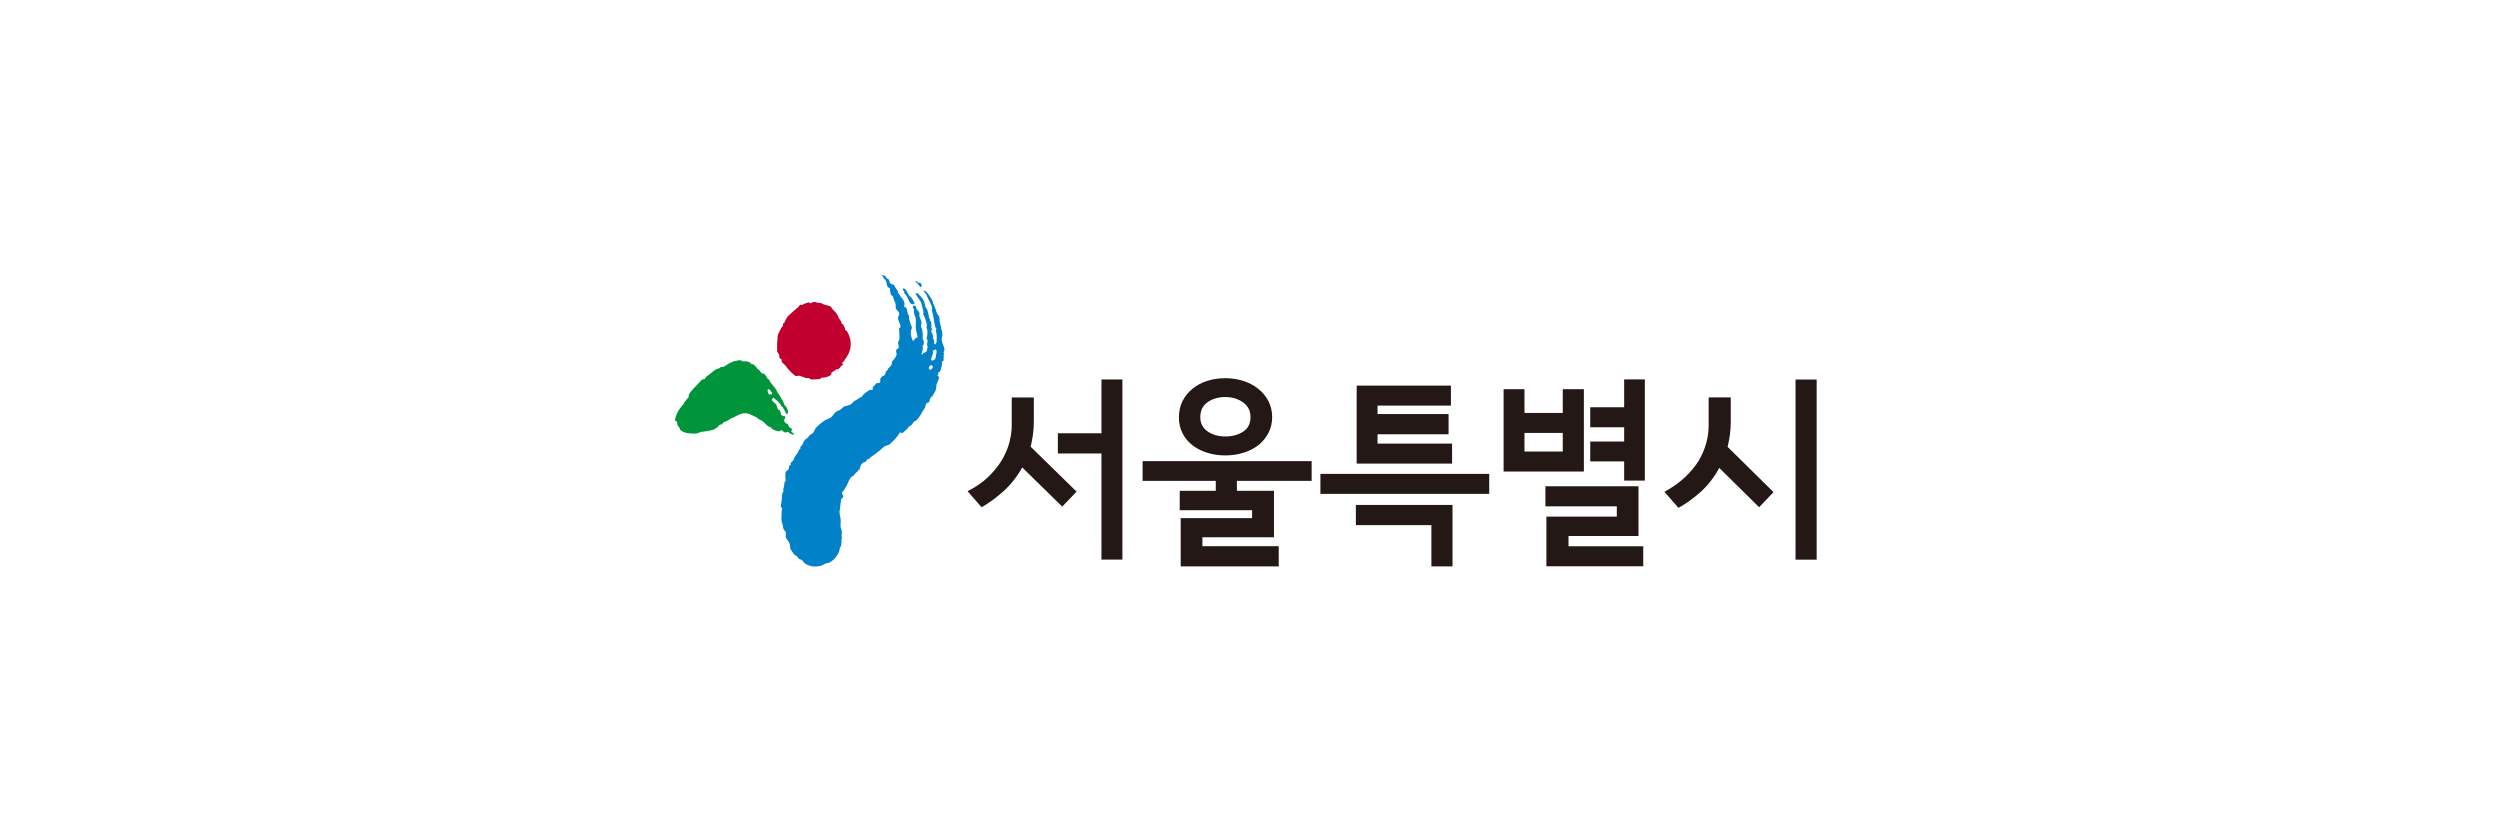 <svg width="300" height="100" viewBox="0 0 300 100" fill="none" xmlns="http://www.w3.org/2000/svg">
<rect width="300" height="100" fill="white"/>
<g clip-path="url(#clip0_2407_9162)">
<path d="M100.403 37.671C100.47 37.775 100.559 37.864 100.566 37.968C100.662 38.273 100.944 38.459 100.981 38.764C100.996 38.868 101.129 38.913 101.196 38.957C101.27 39.054 101.218 39.166 101.366 39.307C101.433 39.352 101.381 39.463 101.396 39.567C101.463 39.612 101.537 39.656 101.604 39.701C102.234 40.69 102.293 41.836 101.567 42.899C101.448 43.018 101.337 43.182 101.292 43.345C101.233 43.405 101.107 43.464 101.048 43.524C101.063 43.628 101.129 43.672 101.203 43.769C100.885 43.851 100.848 44.119 100.611 44.297C100.544 44.297 100.418 44.312 100.351 44.32C100.173 44.498 99.988 44.565 99.803 44.684C99.743 44.743 99.758 44.9 99.766 44.952C99.462 45.19 99.025 45.339 98.565 45.324C98.506 45.324 98.454 45.495 98.394 45.495C98.068 45.524 97.683 45.51 97.357 45.539C97.224 45.502 97.149 45.405 97.009 45.361C96.883 45.376 96.749 45.383 96.616 45.346C96.408 45.205 96.141 45.182 95.934 45.093C95.8 45.056 95.556 45.182 95.415 45.093C94.978 44.714 94.548 44.334 94.311 43.94C94.155 43.695 93.881 43.613 93.792 43.36C93.777 43.256 93.829 43.092 93.696 43.055C93.429 42.973 93.54 42.81 93.525 42.654C93.444 42.505 93.429 42.401 93.288 42.26C93.207 42.111 93.31 41.888 93.229 41.687C93.229 41.635 93.281 41.575 93.273 41.523C93.177 41.218 93.332 40.891 93.303 40.631C93.288 40.474 93.325 40.259 93.377 40.103C93.54 39.775 93.688 39.389 93.977 39.047C93.977 38.995 93.963 38.89 93.955 38.838C94.014 38.779 94.081 38.771 94.133 38.712C94.237 38.444 94.341 38.221 94.511 37.998C94.741 37.715 95.104 37.47 95.4 37.18C95.578 37.009 95.823 36.875 95.986 36.6C96.045 36.54 96.253 36.629 96.312 36.57C96.49 36.399 96.749 36.421 96.934 36.302C97.12 36.183 97.083 36.444 97.268 36.377C97.394 36.362 97.453 36.31 97.579 36.243C97.764 36.176 97.98 36.31 98.18 36.339C98.372 36.325 98.572 36.354 98.78 36.495C99.061 36.681 99.706 36.614 99.81 36.979C99.966 37.224 100.247 37.41 100.403 37.656V37.671Z" fill="#C2002F"/>
<path d="M111.313 41.776C111.313 41.612 111.313 41.516 111.246 41.345C111.231 41.181 111.357 41.002 111.298 40.779C111.261 40.72 111.179 40.653 111.187 40.601C111.298 40.259 111.305 39.947 111.276 39.582C111.246 39.471 111.209 39.411 111.172 39.352C111.179 39.299 111.201 39.203 111.216 39.099C111.224 38.786 111.127 38.556 111.031 38.273C111.001 38.161 110.92 38.095 110.905 37.931C110.868 37.871 110.786 37.797 110.794 37.745C110.875 37.291 110.66 36.934 110.594 36.503C110.49 36.012 110.03 35.7 109.882 35.201C109.89 35.149 110.045 35.172 110.09 35.179C110.453 35.521 110.861 35.923 110.957 36.414C111.024 36.585 110.994 36.733 111.068 36.852C111.379 37.232 111.431 37.715 111.49 38.199C111.483 38.251 111.579 38.221 111.616 38.281C111.609 38.333 111.587 38.429 111.624 38.489C111.861 38.749 111.713 39.032 111.765 39.299C111.794 39.411 111.824 39.471 111.861 39.53C111.854 39.582 111.735 39.716 111.72 39.761C111.913 40.013 111.994 40.341 111.943 40.646C112.165 40.75 112.061 41.04 112.113 41.255C112.15 41.315 112.195 41.322 112.239 41.337C112.298 41.248 112.365 41.159 112.387 41.055C112.417 40.646 112.432 40.281 112.358 39.902C112.298 39.731 112.276 39.567 112.395 39.441C112.306 39.418 112.276 39.307 112.239 39.247C112.076 38.585 112.009 37.842 111.809 37.165C111.809 37.165 111.861 37.128 111.876 37.076C111.809 36.481 111.357 35.923 111.142 35.328C111.105 35.224 110.935 35.09 110.853 34.978C110.853 34.978 110.853 34.926 110.868 34.874C111.098 34.904 111.276 35.127 111.394 35.298C111.639 35.64 111.913 36.02 111.987 36.406C112.113 36.748 112.306 37.105 112.38 37.44C112.432 37.663 112.587 37.804 112.699 37.99C112.758 38.161 112.728 38.31 112.743 38.474C112.81 38.861 112.921 39.225 112.995 39.612C113.084 39.894 113.128 40.214 113.032 40.452C112.906 40.891 113.195 41.374 113.314 41.769C113.38 41.94 113.299 42.133 113.225 42.274C113.217 42.326 113.299 42.393 113.284 42.445C113.203 42.639 113.269 42.81 113.232 43.011C113.18 43.048 113.299 43.182 113.232 43.271C113.18 43.316 113.136 43.301 113.077 43.345C113.002 43.487 113.069 43.658 113.039 43.806C112.891 44.089 112.965 44.468 112.691 44.669C112.587 44.699 112.58 44.751 112.528 44.788C112.573 44.796 112.61 44.855 112.647 44.922C112.595 44.959 112.543 44.952 112.491 44.989C112.476 45.086 112.669 45.212 112.706 45.272C112.632 45.673 112.335 46.023 112.343 46.499C112.321 46.595 112.298 46.752 112.276 46.848C112.187 47.086 112.009 47.257 111.92 47.503C111.906 47.599 111.713 47.614 111.691 47.711C111.572 47.837 111.579 48.053 111.498 48.246C111.431 48.336 111.298 48.306 111.187 48.388C111.061 48.566 111.075 48.73 110.994 48.916C110.853 49.146 110.69 49.399 110.557 49.63C110.401 49.965 110.142 50.277 109.86 50.53C109.816 50.522 109.712 50.552 109.66 50.589C109.512 50.872 109.349 51.08 109.037 51.221C108.993 51.214 108.926 51.43 108.867 51.467C108.652 51.623 108.533 51.809 108.274 51.958C108.178 51.987 108.126 52.025 108.015 51.846C107.674 52.449 107.222 52.917 106.732 53.334C106.473 53.482 106.214 53.468 106.043 53.639C105.48 54.189 104.59 54.776 104.494 54.858C104.45 54.851 104.279 55.104 104.279 55.104C104.101 55.119 104.205 55.133 104.035 55.104C104.035 55.104 104.027 55.386 103.797 55.431C103.316 55.528 103.19 56.085 103.153 56.316C103.13 56.435 103.056 56.353 102.997 56.398C102.945 56.442 102.982 56.517 102.923 56.561C102.715 56.688 102.53 56.948 102.36 57.149C102.308 57.194 102.271 57.127 102.211 57.171C102.16 57.216 101.9 57.536 101.811 57.818C101.589 58.309 101.352 58.748 101.048 59.09C100.974 59.172 101.218 59.499 101.203 59.611C101.137 59.767 100.996 59.789 100.929 59.945C100.87 60.325 100.848 60.756 100.781 61.165C100.67 61.559 100.811 61.842 100.863 62.199C100.922 62.496 100.848 62.883 100.863 63.173C100.885 63.404 101.04 63.664 101.018 63.887C101.026 64.237 100.944 64.192 101.018 64.482C101.011 64.653 100.951 64.824 100.989 64.936C100.974 65.166 100.937 65.308 100.929 65.531C100.877 65.583 100.781 65.694 100.781 65.746C100.744 66.319 100.373 66.817 99.988 67.197C99.743 67.353 99.536 67.591 99.262 67.569C99.121 67.561 98.661 67.851 98.506 67.888C98.098 68 97.772 68.007 97.379 67.948C96.949 67.829 96.601 67.725 96.305 67.279C96.127 67.078 95.823 67.152 95.712 66.847C95.674 66.728 95.43 66.661 95.385 66.602C95.156 66.401 95.037 66.148 94.867 65.895C94.755 65.59 94.837 65.382 94.696 65.092C94.555 64.913 94.496 64.787 94.355 64.601C94.17 64.363 94.4 64.021 94.259 63.783C94.163 63.716 94.066 63.597 94.022 63.478C93.933 63.248 93.955 62.905 93.814 62.66C93.74 62.362 93.785 61.284 93.844 60.994C93.851 60.934 93.688 60.853 93.696 60.793C93.718 60.377 93.866 59.968 93.829 59.536C93.874 59.306 93.851 59.12 94.059 58.919C94.059 58.919 93.963 58.837 93.97 58.778C94.088 58.443 94.088 58.183 94.155 57.833C94.163 57.774 94.289 57.736 94.296 57.684C94.229 57.432 94.222 56.911 94.266 56.68C94.289 56.561 94.585 56.39 94.659 56.286C94.667 56.227 94.615 56.078 94.726 55.877C94.755 55.825 94.83 55.84 94.889 55.795C94.896 55.736 94.859 55.669 94.874 55.609C94.904 55.438 95.193 55.312 95.215 55.193C95.334 54.799 95.526 54.635 95.734 54.315C95.808 54.174 95.838 54.025 95.956 53.891C96.008 53.854 96.038 53.891 96.045 53.839C96.052 53.787 96.03 53.676 96.038 53.631C96.156 53.497 96.312 53.378 96.342 53.23C96.423 53.036 96.49 52.902 96.608 52.768C96.823 52.605 97.038 52.449 97.172 52.218C97.29 52.084 97.424 52.114 97.535 51.987C97.705 51.816 97.75 51.563 97.876 51.385C98.172 51.035 98.491 50.79 98.81 50.552C99.076 50.351 99.417 50.269 99.677 50.121C99.944 49.92 100.107 49.541 100.366 49.392C100.522 49.273 100.714 49.258 100.877 49.139C101.04 49.02 101.174 48.789 101.411 48.737C101.945 48.596 101.559 48.745 102.063 48.544C102.374 48.351 102.248 48.299 102.56 48.113C103.079 47.808 103.345 47.622 103.39 47.629C103.442 47.592 103.494 47.547 103.516 47.451C103.642 47.272 104.301 46.804 104.398 46.774C104.494 46.744 104.613 46.871 104.724 46.744C104.783 46.655 104.665 46.573 104.724 46.484C104.894 46.313 105.057 46.082 105.22 45.963C105.272 45.926 105.406 46 105.502 45.971C105.554 45.934 105.576 45.829 105.628 45.792C105.695 45.703 105.576 45.569 105.635 45.48C105.71 45.339 105.784 45.197 105.88 45.167C106.036 45.1 106.243 44.989 106.221 44.877C106.258 44.677 106.34 44.483 106.547 44.372C106.554 44.32 106.569 44.267 106.577 44.223C106.695 44.089 106.806 44.015 106.925 43.881C107.051 43.702 106.999 43.479 107.073 43.338C107.31 43.078 107.54 42.869 107.599 42.512C107.585 42.349 107.481 42.118 107.555 41.977C107.614 41.888 107.814 41.828 107.837 41.731C107.874 41.531 107.77 41.3 107.763 41.092C107.792 40.943 107.955 40.817 107.933 40.66C107.918 40.236 107.94 39.828 107.881 39.396C108.022 39.374 108.044 39.277 108.059 39.173C108.022 38.853 107.837 38.556 107.755 38.221C107.748 38.013 107.918 37.842 107.911 37.633C107.889 37.47 107.74 37.284 107.57 37.143C107.414 36.949 107.518 36.659 107.459 36.444C107.414 36.176 107.214 35.968 107.177 35.648C107.162 35.484 106.97 35.499 106.903 35.328C106.851 35.105 106.792 34.889 106.792 34.621C106.762 34.51 106.621 34.532 106.54 34.465C106.354 34.16 106.421 33.55 106.021 33.409C106.058 33.208 105.873 33.164 105.813 33C106.051 33 106.273 33.097 106.406 33.394C106.443 33.454 106.577 33.483 106.621 33.498C106.74 33.625 106.732 33.937 106.858 34.019C107.021 34.16 107.266 34.108 107.333 34.279C107.422 34.562 107.637 34.711 107.733 34.941C107.725 34.993 107.748 35.105 107.785 35.164C107.948 35.306 107.97 35.462 108.081 35.596C108.355 35.915 108.63 36.243 108.504 36.681C108.422 36.875 108.667 36.823 108.741 36.942C108.926 37.247 108.852 37.648 109.089 37.909C109.045 38.422 109.289 38.89 109.445 39.344C109.178 39.753 109.326 40.474 109.534 40.891C109.534 40.891 109.682 40.869 109.69 40.824C109.734 40.579 110.186 40.489 110.112 40.37C110.023 40.088 109.882 39.5 109.882 39.24C109.912 38.823 109.927 38.466 109.86 38.035C109.823 37.976 109.786 37.916 109.749 37.857C109.697 37.633 109.638 37.41 109.682 37.165C109.652 37.053 109.571 36.986 109.541 36.875C109.549 36.823 109.571 36.726 109.578 36.674C109.682 36.644 109.808 36.726 109.897 36.748C109.979 36.815 109.904 36.957 109.942 37.016C110.09 37.254 110.305 37.358 110.349 37.626C110.342 37.678 110.319 37.775 110.312 37.827C110.349 38.147 110.542 38.4 110.586 38.667C110.609 38.823 110.468 39.054 110.534 39.233C110.742 39.642 110.749 40.117 110.72 40.579C110.683 40.779 110.935 40.943 110.868 41.077C110.794 41.218 110.89 41.24 110.816 41.382C110.809 41.434 110.705 41.464 110.697 41.516C110.831 41.806 110.631 42.245 110.579 42.497C110.571 42.55 110.735 42.602 110.772 42.416C110.794 42.304 110.979 42.304 111.083 42.274C111.194 42.193 111.276 41.999 111.268 41.791L111.313 41.776ZM112.298 42.78C112.306 42.527 112.424 42.341 112.38 42.066C112.291 41.783 112.083 42.066 111.935 42.081C112.017 42.416 111.883 42.639 111.78 42.936C111.72 43.026 111.668 43.278 111.817 43.256C112.046 43.308 112.291 43.085 112.298 42.78ZM111.906 44.156C111.965 44.074 111.935 43.91 111.854 43.844C111.728 43.762 111.565 43.888 111.49 44.022C111.416 44.163 111.476 44.386 111.668 44.372C111.713 44.379 111.846 44.245 111.913 44.156H111.906Z" fill="#0081C8"/>
<path d="M109.223 35.588C109.467 35.774 109.564 36.079 109.756 36.332L109.734 36.436C109.4 36.726 109.104 36.243 109.015 35.96C108.882 35.67 108.741 35.38 108.496 35.164C108.504 35.112 108.519 35.068 108.526 35.016C108.407 34.882 108.252 34.696 108.407 34.621C108.474 34.532 108.585 34.711 108.711 34.792C108.904 35.045 108.941 35.365 109.23 35.588H109.223Z" fill="#0081C8"/>
<path d="M110.601 34.301C110.601 34.354 110.52 34.443 110.512 34.487C110.357 34.339 110.194 34.19 110.06 33.944C110.016 33.93 109.927 33.907 109.89 33.848C109.845 33.833 109.853 33.788 109.867 33.736C110.016 33.721 110.127 33.855 110.253 33.944C110.297 33.959 110.357 33.922 110.401 33.93C110.527 34.011 110.594 34.138 110.609 34.301H110.601Z" fill="#0081C8"/>
<path d="M90.012 43.539C90.057 43.576 90.123 43.635 90.153 43.68C90.227 43.732 90.301 43.732 90.383 43.702C90.457 43.702 90.524 43.903 90.605 43.91C90.716 43.963 90.783 44.156 90.894 44.253C90.968 44.297 91.042 44.372 91.117 44.416C91.22 44.55 91.287 44.684 91.398 44.773C91.465 44.862 91.583 44.833 91.665 44.833C91.813 44.885 91.873 45.1 91.976 45.234C92.013 45.234 92.08 45.368 92.08 45.413C92.154 45.458 92.221 45.547 92.332 45.599C92.362 45.643 92.362 45.725 92.391 45.77C92.665 46.216 93.029 46.499 93.258 46.975C93.258 46.975 93.288 47.064 93.288 47.101C93.57 47.376 93.696 47.77 93.94 48.083C94.007 48.217 94.066 48.432 94.133 48.603C94.207 48.693 94.274 48.745 94.348 48.834C94.452 49.013 94.548 49.228 94.57 49.444C94.57 49.526 94.511 49.779 94.363 49.637C94.185 49.451 94.2 49.206 94.022 49.065C94.022 49.02 93.977 48.916 93.94 48.871C93.866 48.782 93.74 48.789 93.71 48.663C93.718 48.536 93.577 48.432 93.51 48.351C93.332 48.09 93.066 47.994 92.851 47.733C92.814 47.733 92.769 47.733 92.732 47.77C92.695 47.852 92.577 47.971 92.68 48.105C92.829 48.194 92.903 48.365 93.088 48.462C93.199 48.551 93.229 48.804 93.296 49.02C93.37 49.109 93.444 49.191 93.555 49.243C93.666 49.332 93.622 49.466 93.725 49.6C93.725 49.645 93.681 49.682 93.681 49.719C93.748 49.853 93.903 49.823 94.007 49.957C94.088 49.883 94.2 49.942 94.266 50.061C94.14 50.18 94.177 50.262 94.126 50.388C94 50.589 94.289 50.783 94.474 50.879C94.593 50.887 94.57 51.095 94.681 51.192C94.748 51.325 94.941 51.34 95.037 51.519C95.067 51.608 94.993 51.638 94.948 51.72C94.941 51.846 95.089 51.898 95.163 51.95C95.237 52.002 95.267 52.084 95.297 52.173C95.178 52.203 94.956 52.047 94.837 52.039C94.763 52.01 94.629 51.846 94.481 51.809C94.429 51.794 94.392 51.92 94.341 51.906C94.274 51.891 94.2 51.876 94.126 51.861C94.044 51.846 93.851 51.63 93.77 51.623C93.674 51.608 93.555 51.779 93.466 51.764C93.125 51.705 93.11 51.682 92.999 51.638C92.873 51.586 92.747 51.526 92.636 51.459C92.562 51.422 92.584 51.318 92.51 51.273C92.443 51.229 92.287 51.229 92.221 51.184C91.947 51.013 91.687 50.634 91.45 50.507C91.294 50.426 91.168 50.344 90.99 50.262C90.909 50.21 90.842 50.091 90.739 50.054C90.412 49.942 90.153 49.741 89.79 49.637C89.093 49.437 88.515 49.838 87.944 50.136C87.915 50.136 87.856 50.136 87.826 50.15C87.692 50.262 87.544 50.322 87.411 50.411C87.233 50.552 86.988 50.589 86.796 50.701C86.736 50.738 86.729 50.849 86.67 50.887C86.581 50.939 86.41 50.954 86.321 51.006C86.24 51.058 86.232 51.154 86.151 51.221C85.988 51.355 85.832 51.459 85.61 51.563C85.484 51.63 84.439 51.809 84.268 51.809C84.002 51.809 83.809 52.032 83.409 52.032C82.801 52.032 82.186 52.017 81.682 51.638C81.578 51.549 81.556 51.288 81.482 51.244C81.259 51.102 81.282 50.805 81.222 50.589C81.148 50.545 81 50.53 81.007 50.403C81.089 49.779 81.4 49.213 81.778 48.782C81.867 48.618 82.06 48.551 82.082 48.343C82.082 48.343 82.423 47.867 82.63 47.674C82.675 47.592 82.608 47.458 82.653 47.384C82.964 46.774 83.527 46.357 83.994 45.807C84.12 45.688 84.202 45.532 84.402 45.502C84.483 45.502 84.557 45.517 84.602 45.435C84.691 45.234 84.854 45.123 84.972 45.041C85.417 44.736 85.788 44.282 86.292 44.201C86.373 44.163 86.418 44.082 86.492 44.044C86.573 43.97 86.722 44.059 86.803 44.029C87.181 43.858 87.522 43.494 87.907 43.442C87.989 43.405 88.033 43.323 88.07 43.33C88.411 43.36 88.819 43.055 89.138 43.375C89.427 43.316 89.864 43.375 90.042 43.531L90.012 43.539ZM92.636 47.22C92.636 47.175 92.636 47.138 92.636 47.094C92.488 47.005 92.421 46.744 92.228 46.692C92.191 46.692 92.11 46.729 92.11 46.774C92.102 47.027 92.206 47.198 92.31 47.413C92.354 47.25 92.465 47.257 92.54 47.384C92.577 47.347 92.621 47.265 92.621 47.22H92.636Z" fill="#00943B"/>
<path d="M129.196 58.986L127.47 60.793L122.667 56.093C122.037 57.216 121.281 58.168 120.407 58.956C119.532 59.737 118.657 60.377 117.79 60.868L116.108 58.941C117.057 58.465 117.864 57.915 118.531 57.283C119.198 56.651 119.747 55.981 120.177 55.29C120.599 54.59 120.911 53.884 121.111 53.155C121.303 52.426 121.407 51.712 121.407 51.021V47.696H124.06V50.545C124.06 51.102 124.023 51.63 123.957 52.136C123.882 52.642 123.794 53.133 123.682 53.609L129.196 59.001V58.986ZM134.688 67.152H132.176V54.419H126.943V51.995H132.176V45.532H134.688V67.145V67.152Z" fill="#231815"/>
<path d="M157.397 57.707H148.429V58.897H152.876V64.475H144.286V65.546H153.447V67.97H141.685V62.177H150.252V61.225H141.566V58.897H145.894V57.707H137.112V55.334H157.397V57.707ZM152.661 50.061C152.661 50.745 152.513 51.363 152.224 51.928C151.935 52.493 151.542 52.977 151.053 53.386C150.549 53.78 149.948 54.092 149.267 54.315C148.577 54.538 147.836 54.65 147.028 54.65C146.272 54.65 145.561 54.546 144.886 54.338C144.212 54.129 143.619 53.832 143.1 53.438C142.596 53.044 142.196 52.56 141.907 52.002C141.618 51.437 141.47 50.805 141.47 50.091C141.47 49.377 141.611 48.73 141.892 48.157C142.174 47.577 142.574 47.086 143.078 46.67C143.567 46.261 144.153 45.941 144.827 45.718C145.502 45.495 146.235 45.383 147.028 45.383C147.821 45.383 148.533 45.495 149.215 45.718C149.904 45.941 150.497 46.253 151.001 46.67C151.505 47.064 151.905 47.555 152.209 48.127C152.505 48.708 152.661 49.355 152.661 50.061ZM150.06 50.039C150.06 49.295 149.763 48.708 149.163 48.284C148.562 47.852 147.851 47.644 147.036 47.644C146.22 47.644 145.472 47.852 144.894 48.276C144.316 48.693 144.034 49.288 144.034 50.046C144.034 50.805 144.323 51.348 144.894 51.757C145.472 52.166 146.183 52.374 147.036 52.374C147.888 52.374 148.562 52.188 149.163 51.809C149.763 51.43 150.06 50.842 150.06 50.054V50.039Z" fill="#231815"/>
<path d="M178.705 59.261H158.449V56.866H178.705V59.261ZM174.302 67.97H171.768V63.017H162.703V60.592H174.302V67.97ZM174.258 55.632H162.8V46.276H174.11V48.67H165.305V49.689H173.828V52.114H165.305V53.23H174.25V55.624L174.258 55.632Z" fill="#231815"/>
<path d="M190.066 56.584H180.432V46.707H182.937V49.556H187.532V46.707H190.066V56.584ZM187.532 54.181V51.95H182.937V54.181H187.532ZM197.189 67.955H185.568V61.991H194.017V60.756H185.449V58.354H196.618V64.319H188.221V65.553H197.189V67.948V67.955ZM197.382 57.67H194.899V55.364H190.83V52.984H194.899V51.273H190.83V48.871H194.899V45.524H197.382V57.662V57.67Z" fill="#231815"/>
<path d="M212.819 59.06L211.093 60.868L206.312 56.145C205.697 57.283 204.949 58.25 204.074 59.031C203.199 59.812 202.31 60.451 201.413 60.942L199.731 59.016C200.694 58.495 201.51 57.915 202.184 57.283C202.851 56.651 203.4 55.989 203.829 55.312C204.237 54.613 204.541 53.914 204.741 53.2C204.941 52.486 205.037 51.779 205.037 51.088V47.689H207.691V50.612C207.691 51.169 207.654 51.69 207.587 52.188C207.513 52.687 207.424 53.163 207.313 53.624L212.827 59.06H212.819ZM218 67.16H215.465V45.547H218V67.16Z" fill="#231815"/>
</g>
<defs>
<clipPath id="clip0_2407_9162">
<rect width="137" height="35" fill="white" transform="translate(81 33)"/>
</clipPath>
</defs>
</svg>
